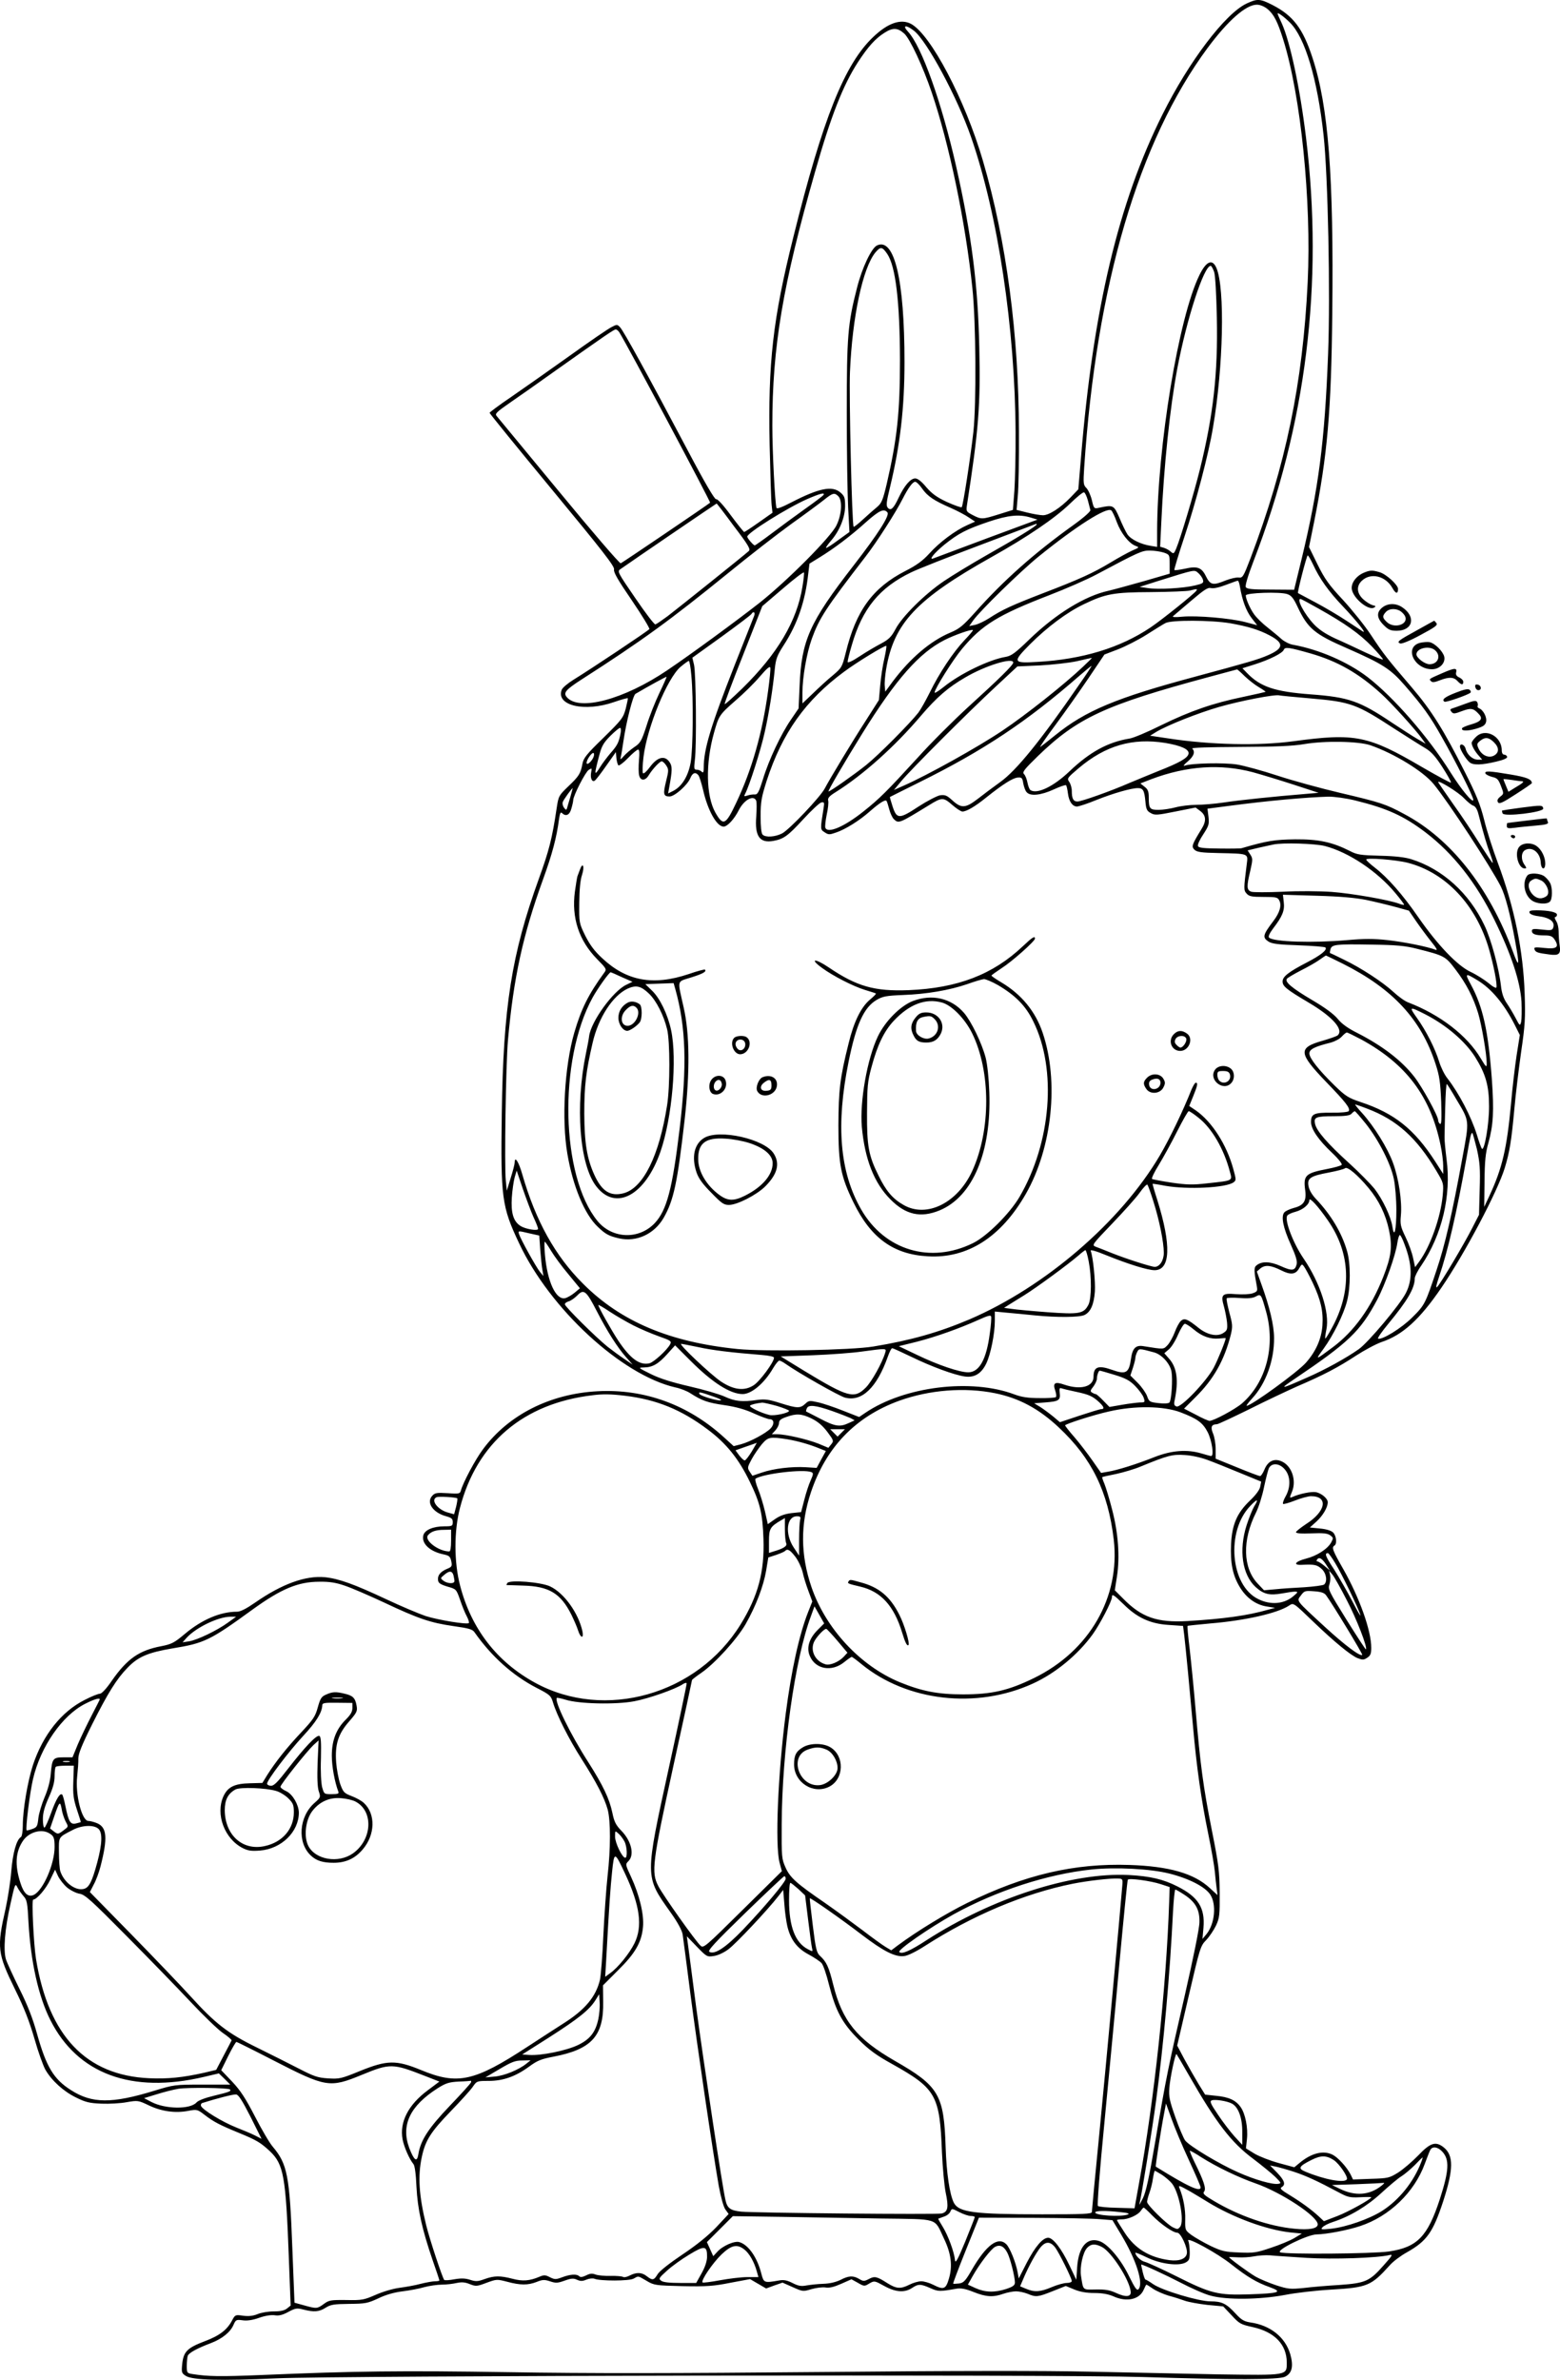 <?xml version="1.0" encoding="UTF-8"?>
<svg xmlns="http://www.w3.org/2000/svg" version="1.0" viewBox="0 0 932.438 1421.687" preserveAspectRatio="xMidYMid meet">
  <g transform="translate(-542.37,1701.806) scale(0.1,-0.1)" fill="#000000" stroke="none">
    <path d="M12875 16997 c-128 -60 -345 -346 -503 -663 -263 -526 -414 -1161 -487 -2049 l-16 -190 -47 -49 c-60 -62 -128 -106 -164 -106 -16 0 -58 7 -94 16 l-64 16 7 82 c5 44 8 218 7 386 -1 582 -75 1139 -215 1617 -107 366 -313 757 -431 819 -60 31 -137 5 -224 -78 -172 -162 -302 -487 -478 -1195 -123 -492 -152 -751 -142 -1243 4 -173 9 -335 12 -360 l5 -45 -81 -57 c-45 -32 -85 -58 -88 -58 -4 1 -40 46 -81 101 -44 60 -79 98 -87 95 -8 -3 -66 95 -170 292 -236 446 -384 715 -404 735 -17 18 -19 18 -51 1 -19 -9 -133 -87 -254 -174 -121 -86 -277 -196 -347 -244 -71 -48 -128 -91 -128 -94 0 -4 169 -212 375 -461 300 -363 374 -457 369 -475 -4 -16 23 -63 106 -184 61 -90 108 -167 105 -172 -6 -10 -347 -237 -454 -303 -34 -21 -66 -48 -70 -60 -35 -94 137 -134 313 -73 43 15 80 25 82 23 2 -1 -4 -29 -12 -62 -15 -55 -23 -66 -134 -175 -101 -98 -119 -121 -125 -155 -11 -59 -21 -74 -85 -135 -56 -54 -58 -57 -69 -130 -27 -181 -45 -252 -107 -423 -163 -451 -212 -764 -221 -1402 -7 -504 0 -555 103 -773 184 -393 613 -788 934 -862 30 -6 71 -22 90 -35 71 -45 102 -56 203 -71 70 -10 126 -26 178 -50 42 -19 84 -34 93 -34 27 0 30 -29 6 -55 -28 -29 -122 -80 -178 -95 l-43 -11 -56 51 c-214 196 -477 292 -757 277 -285 -15 -533 -141 -685 -346 -46 -61 -121 -202 -133 -249 -5 -17 -12 -19 -79 -14 -65 4 -76 2 -92 -16 -37 -40 5 -101 84 -122 32 -9 39 -15 39 -35 0 -23 -4 -25 -50 -25 -68 0 -118 -22 -126 -54 -12 -49 39 -97 123 -114 32 -7 38 -13 44 -40 6 -30 4 -34 -25 -46 -40 -17 -58 -39 -54 -68 2 -17 14 -25 56 -38 53 -15 53 -15 76 -80 12 -36 30 -80 40 -98 10 -19 15 -36 12 -40 -11 -10 -182 18 -258 42 -41 14 -148 59 -237 101 -192 90 -281 122 -365 131 -116 11 -257 -40 -418 -152 -52 -36 -87 -54 -107 -54 -100 0 -211 -47 -314 -134 -62 -52 -78 -60 -139 -72 -132 -25 -203 -74 -295 -205 -33 -49 -62 -79 -72 -79 -10 0 -51 -16 -91 -37 -138 -69 -249 -208 -309 -388 -32 -98 -61 -268 -61 -363 0 -34 -5 -64 -11 -68 -27 -16 -49 -96 -58 -206 -5 -62 -21 -163 -34 -223 -53 -232 -49 -266 57 -482 54 -109 86 -192 116 -295 22 -78 52 -161 65 -184 38 -66 109 -130 183 -166 56 -28 80 -34 152 -37 47 -2 115 2 152 9 65 11 68 11 131 -19 75 -36 158 -48 236 -33 52 10 55 9 99 -25 54 -41 88 -59 205 -107 107 -44 129 -58 185 -110 81 -78 94 -148 112 -631 l11 -290 -21 -17 c-16 -13 -40 -18 -80 -18 -32 0 -75 -7 -96 -16 -27 -11 -53 -14 -86 -10 -47 7 -49 6 -66 -26 -30 -58 -76 -93 -164 -126 -105 -40 -127 -62 -135 -135 -5 -51 -4 -56 21 -72 39 -26 211 -30 541 -15 376 17 4676 24 5180 8 538 -17 813 -17 850 2 42 21 51 63 31 134 -30 102 -119 173 -238 190 -38 6 -54 15 -89 53 -55 60 -82 73 -150 73 -71 0 -288 65 -343 103 -21 15 -42 27 -45 27 -4 0 -11 20 -17 45 -6 25 -10 45 -9 45 12 0 146 -62 235 -108 63 -33 144 -69 180 -78 96 -26 291 -24 442 4 65 13 189 27 275 32 221 13 242 22 354 146 20 23 66 57 102 77 119 67 156 119 217 305 62 191 63 274 3 322 -48 38 -80 28 -153 -49 -36 -37 -90 -83 -120 -102 -52 -32 -60 -34 -162 -37 l-107 -4 -15 31 c-23 44 -74 100 -107 117 -56 28 -128 10 -201 -52 l-28 -23 -92 25 c-51 14 -116 39 -145 56 l-52 32 6 56 c7 68 -10 152 -38 191 -29 41 -71 60 -147 67 l-65 7 -39 63 c-21 35 -59 101 -84 147 l-44 83 69 297 c67 288 70 298 104 333 20 21 46 60 59 87 21 45 23 64 22 195 -1 130 -6 169 -47 375 -52 263 -68 384 -97 720 -11 132 -28 298 -36 368 -9 71 -14 130 -12 132 2 2 64 8 138 15 206 17 400 61 468 106 28 18 23 22 152 -102 117 -112 216 -194 257 -211 31 -12 38 -12 59 2 19 12 24 24 24 59 0 103 -70 299 -167 470 -64 112 -71 130 -53 141 17 10 11 61 -9 79 -12 11 -43 20 -79 23 l-59 6 40 36 c38 35 67 84 67 115 0 22 -37 53 -70 60 -26 5 -98 -9 -142 -29 -17 -7 -17 -5 -2 31 29 69 -2 158 -64 183 -43 18 -80 0 -100 -49 -9 -22 -21 -40 -27 -40 -5 0 -67 23 -137 52 l-128 52 0 57 c0 31 -7 74 -16 94 -16 39 -9 54 24 55 7 0 92 40 190 88 97 49 227 110 287 137 161 69 248 115 353 184 51 33 120 70 154 82 126 42 228 135 357 324 141 206 336 575 379 716 29 95 40 163 57 349 8 91 27 246 41 345 23 156 26 202 21 345 -8 257 -62 521 -161 785 -29 77 -66 192 -81 255 -23 91 -47 151 -115 285 -126 251 -200 369 -319 508 -145 169 -167 197 -243 312 -36 55 -112 149 -167 209 -85 91 -109 125 -152 212 l-51 104 31 153 c79 397 102 657 108 1247 9 815 -23 1233 -118 1522 -57 175 -115 252 -239 316 -75 38 -90 39 -155 9z m125 -33 c38 -32 60 -75 93 -180 106 -336 170 -968 147 -1450 -29 -605 -131 -1096 -343 -1654 -41 -107 -46 -115 -69 -112 -14 2 -48 -6 -77 -17 -78 -32 -93 -28 -119 24 -26 54 -52 63 -129 45 -30 -6 -57 -10 -60 -7 -2 3 25 93 61 201 67 201 144 492 170 651 62 362 72 830 21 951 -24 58 -61 43 -102 -41 -124 -251 -252 -1025 -253 -1532 l0 -92 -37 6 c-59 9 -119 38 -140 68 -10 15 -32 60 -48 99 -34 77 -36 79 -121 61 -31 -7 -32 -6 -44 45 -7 29 -22 62 -33 73 -18 18 -19 28 -13 121 73 1094 326 1951 738 2508 122 164 229 258 294 258 20 0 44 -10 64 -26z m134 -81 c90 -89 164 -336 201 -673 26 -235 41 -950 27 -1305 -20 -525 -57 -806 -158 -1225 l-45 -185 -140 1 c-112 0 -143 3 -149 15 -5 8 13 68 46 154 315 816 420 1659 314 2531 -36 297 -95 572 -145 683 -14 29 -25 55 -25 58 0 9 38 -18 74 -54z m-2248 -48 c77 -59 260 -399 342 -636 161 -463 263 -1145 266 -1764 1 -126 -3 -282 -7 -347 l-9 -116 -83 -26 c-100 -31 -105 -32 -157 -5 -38 20 -40 22 -35 57 70 452 82 599 74 945 -8 376 -45 667 -138 1080 -87 384 -206 718 -288 806 -36 39 -13 43 35 6z m-57 -18 c34 -31 112 -198 164 -352 104 -306 202 -774 243 -1170 21 -199 24 -686 6 -855 -18 -160 -62 -444 -70 -452 -4 -3 -43 11 -88 31 -62 29 -90 50 -124 89 -28 34 -51 52 -66 52 -28 0 -64 -42 -98 -113 -31 -67 -48 -83 -66 -62 -11 13 -8 35 14 125 60 250 86 470 86 745 0 491 -60 745 -164 697 -33 -15 -90 -134 -120 -254 -55 -213 -61 -289 -61 -743 0 -231 4 -486 8 -567 l8 -148 -68 -49 c-37 -28 -69 -48 -72 -46 -2 2 11 21 29 42 51 58 84 138 85 206 0 52 -3 61 -28 83 -49 42 -128 26 -293 -59 -54 -28 -87 -41 -89 -33 -9 25 -25 340 -25 491 0 471 62 840 255 1515 95 334 167 518 257 657 60 92 104 141 158 175 50 32 79 31 119 -5z m-102 -1316 c50 -74 75 -285 76 -631 0 -317 -17 -474 -79 -742 -23 -97 -31 -116 -57 -138 -17 -14 -55 -47 -84 -74 -29 -27 -55 -47 -57 -45 -10 10 -28 778 -22 924 14 331 77 625 153 716 30 35 40 34 70 -10z m1954 -108 c7 -23 13 -134 16 -273 7 -331 -21 -581 -101 -905 -35 -141 -115 -410 -142 -474 -13 -31 -16 -33 -32 -19 -9 9 -28 19 -40 23 l-24 7 7 146 c15 335 52 688 96 921 57 299 159 611 199 611 5 0 14 -17 21 -37z m-3555 -361 c47 -75 547 -1013 542 -1017 -10 -10 -524 -358 -534 -362 -7 -2 -173 191 -369 429 -197 238 -364 440 -372 450 -13 14 -4 23 84 84 54 37 168 117 253 178 312 221 363 256 374 256 6 0 16 -8 22 -18z m1809 -932 c32 -46 70 -72 171 -116 39 -17 88 -43 108 -57 l38 -25 -47 -21 c-70 -31 -166 -102 -226 -169 -40 -44 -77 -71 -144 -105 -195 -100 -295 -237 -356 -488 -22 -87 -24 -90 -78 -136 -31 -25 -84 -74 -118 -107 l-63 -60 0 64 c0 92 25 235 56 322 45 124 83 182 319 488 68 87 185 270 225 350 32 63 59 100 74 100 7 0 26 -18 41 -40z m991 -71 c6 -24 13 -50 15 -58 2 -8 -38 -44 -102 -90 -232 -166 -416 -329 -587 -521 -72 -80 -93 -98 -148 -121 -119 -50 -239 -152 -345 -293 l-44 -60 -3 34 c-2 18 2 63 8 99 46 276 181 419 628 670 220 123 382 234 471 320 41 40 78 70 84 68 6 -2 16 -23 23 -48z m-1580 32 c-4 -5 -52 -42 -109 -82 -56 -40 -146 -106 -199 -146 -53 -40 -100 -73 -103 -73 -8 0 -44 42 -45 52 -1 22 241 173 357 224 78 34 109 42 99 25z m88 -7 c26 -25 21 -111 -11 -175 -34 -70 -292 -329 -458 -461 -139 -109 -412 -309 -553 -404 -259 -175 -529 -247 -601 -160 -21 25 -7 43 86 103 368 236 532 356 876 635 126 103 296 235 379 295 83 59 172 125 197 145 52 42 63 44 85 22z m-623 -180 c87 -114 100 -137 88 -148 -21 -20 -416 -336 -485 -389 -34 -25 -66 -47 -73 -49 -6 -2 -60 69 -120 157 -105 153 -109 160 -89 173 75 53 573 392 575 392 2 0 49 -61 104 -136z m2288 25 c25 -66 71 -125 110 -141 26 -10 26 -10 -18 -29 -24 -11 -81 -42 -127 -70 -108 -65 -190 -102 -404 -184 -189 -73 -246 -99 -324 -150 -28 -18 -66 -36 -85 -40 l-34 -7 23 33 c42 59 283 294 390 381 226 183 409 299 436 277 6 -5 21 -36 33 -70z m-1371 58 c15 -17 -54 -126 -203 -318 -263 -339 -311 -447 -322 -719 l-6 -134 -45 -66 c-59 -85 -133 -241 -168 -357 -24 -77 -32 -92 -49 -91 -11 1 -31 -2 -43 -6 -21 -7 -23 -6 -14 11 24 45 93 260 116 365 26 115 49 259 61 382 6 58 14 79 52 138 84 129 130 265 148 431 l7 58 60 37 c88 54 185 127 277 210 80 71 108 84 129 59z m857 -31 l40 -12 -305 -113 c-168 -63 -311 -116 -318 -119 -29 -11 4 31 66 82 85 68 131 92 267 138 117 39 182 45 250 24z m35 -41 c0 -9 -128 -87 -300 -184 -91 -52 -205 -121 -255 -155 -114 -77 -251 -213 -289 -287 -25 -46 -39 -60 -85 -85 -31 -16 -89 -50 -128 -76 -45 -30 -73 -42 -73 -34 0 8 11 53 25 100 63 219 166 344 355 435 41 20 226 93 410 162 184 70 336 127 338 128 1 1 2 -1 2 -4z m760 -168 c34 -12 35 -13 35 -69 l0 -57 -155 -45 c-85 -24 -180 -50 -210 -57 -140 -30 -316 -138 -474 -291 -84 -81 -107 -98 -141 -104 -98 -16 -274 -101 -371 -180 -30 -24 -54 -39 -54 -33 0 21 109 195 164 261 119 143 215 202 520 320 99 38 227 94 285 125 252 134 271 143 319 142 26 0 63 -6 82 -12z m891 -69 c40 -87 93 -162 181 -254 84 -89 144 -165 117 -148 -8 5 -52 34 -99 65 -47 31 -130 80 -185 109 -55 29 -101 54 -103 55 -5 4 52 225 58 225 4 0 17 -23 31 -52z m-3051 -135 c-33 -205 -149 -401 -359 -607 -56 -54 -103 -97 -106 -94 -2 2 47 135 111 295 l114 290 123 105 c67 58 124 101 126 96 2 -6 -2 -44 -9 -85z m2368 80 c11 -10 23 -27 26 -39 5 -18 0 -22 -46 -33 -69 -17 -223 -26 -284 -16 l-49 7 110 35 c231 72 216 69 243 46z m247 -80 c14 -82 37 -144 69 -186 l34 -44 -72 19 c-89 23 -289 40 -376 32 -41 -4 -61 -3 -55 3 6 5 54 46 107 91 79 67 101 82 120 77 15 -4 50 4 89 19 35 13 67 25 71 25 4 1 10 -16 13 -36z m-260 -23 c-10 -17 -207 -175 -274 -220 -181 -122 -408 -191 -677 -206 -147 -9 -150 -2 -44 105 104 104 222 192 323 240 129 62 177 71 403 72 110 1 213 5 229 9 43 11 47 11 40 0z m543 -21 c24 -8 37 -24 61 -75 61 -130 101 -164 297 -249 212 -93 259 -123 344 -221 108 -124 152 -185 221 -308 85 -149 189 -357 189 -376 -1 -24 -70 59 -135 162 -134 214 -343 453 -498 572 -118 90 -289 164 -443 192 -22 3 -52 19 -69 33 -16 15 -54 46 -84 70 -30 23 -66 58 -81 79 -24 33 -50 92 -50 113 0 16 206 23 248 8z m186 -86 c159 -89 246 -151 319 -226 37 -39 67 -74 67 -78 0 -4 -46 14 -102 40 -57 27 -140 66 -186 86 -57 27 -96 53 -126 85 -56 60 -104 150 -79 150 4 0 52 -26 107 -57z m-3373 -45 c-5 -13 -57 -144 -116 -293 -143 -364 -185 -502 -185 -613 0 -28 -3 -33 -12 -24 -7 7 -20 12 -30 12 -16 0 -17 6 -11 58 11 82 7 519 -5 569 l-10 42 174 125 c95 69 176 130 179 136 12 20 25 10 16 -12z m2845 -43 c107 -19 173 -39 237 -73 87 -46 84 -77 -10 -118 -57 -25 -115 -42 -438 -129 -470 -126 -652 -202 -834 -349 -42 -34 -83 -66 -89 -70 -7 -4 33 55 90 131 57 77 146 203 198 280 l95 141 81 31 c44 17 121 56 170 87 49 31 100 63 114 70 35 19 272 18 386 -1z m-1589 -103 c-66 -70 -150 -196 -206 -311 -23 -46 -53 -100 -68 -120 -50 -64 -236 -252 -312 -313 -71 -57 -215 -158 -225 -158 -7 0 95 174 201 345 203 327 341 483 493 560 57 29 162 66 169 59 2 -2 -21 -30 -52 -62z m-477 -106 c-10 -41 -21 -114 -25 -162 l-8 -88 -77 -121 c-83 -128 -217 -351 -246 -406 -25 -50 -213 -248 -256 -270 -42 -21 -98 -25 -116 -7 -8 8 -12 47 -12 110 0 86 5 113 36 211 93 286 232 482 464 653 74 55 236 154 251 154 3 0 -2 -33 -11 -74z m2549 28 c159 -46 285 -117 420 -240 58 -52 206 -215 243 -267 l23 -32 -50 29 c-28 16 -95 60 -150 96 -195 131 -259 153 -487 170 -215 16 -301 45 -381 128 l-27 28 73 23 c91 29 166 67 174 87 7 19 32 15 162 -22z m-1361 -78 c-113 -107 -340 -287 -483 -383 -146 -98 -446 -265 -589 -328 l-59 -26 44 53 c58 70 400 412 564 564 l130 121 135 6 c74 4 173 15 220 25 47 11 87 20 90 20 3 1 -21 -23 -52 -52z m-2342 -53 c13 -139 10 -439 -4 -520 -15 -82 -52 -142 -103 -169 l-32 -16 7 38 c18 99 19 124 2 149 -28 42 -72 32 -116 -27 -19 -26 -38 -44 -43 -39 -4 4 -3 48 3 97 22 179 142 470 221 538 24 20 46 36 50 36 4 0 11 -39 15 -87z m1924 77 c0 -15 -86 -99 -272 -268 -86 -79 -221 -213 -299 -300 -185 -202 -228 -245 -325 -322 -114 -91 -213 -133 -227 -97 -3 8 1 43 8 78 8 35 12 73 9 84 -4 15 6 27 43 50 165 103 355 273 512 458 94 110 162 169 264 228 120 71 287 122 287 89z m-1465 -167 c-34 -253 -98 -476 -191 -671 -63 -134 -78 -140 -125 -57 -55 99 -59 292 -8 474 29 104 32 109 129 194 47 40 113 105 145 143 44 51 61 65 63 53 2 -10 -4 -71 -13 -136z m1859 35 c-227 -330 -375 -513 -472 -582 -42 -30 -103 -76 -135 -101 -72 -55 -97 -57 -150 -9 -34 31 -44 35 -75 31 -19 -4 -77 -34 -128 -67 -115 -76 -130 -76 -155 0 -10 30 -17 56 -16 57 1 1 80 40 176 88 384 190 644 363 960 639 36 31 66 56 69 56 2 0 -31 -51 -74 -112z m989 51 c23 -22 61 -52 85 -66 24 -14 42 -27 40 -28 -2 -1 -61 -15 -133 -30 -180 -37 -316 -84 -490 -169 -82 -41 -168 -77 -190 -80 -129 -21 -237 -80 -358 -195 -95 -91 -194 -139 -234 -113 -6 4 -14 24 -18 45 -4 21 -13 44 -21 51 -11 12 3 29 84 108 236 228 401 305 1022 472 91 24 166 45 168 45 1 1 22 -17 45 -40z m-3498 -101 c-25 -52 -60 -140 -77 -196 -30 -92 -37 -103 -73 -127 -22 -15 -50 -39 -63 -54 -19 -22 -22 -23 -18 -6 3 11 10 54 16 95 17 117 57 274 72 283 78 46 184 104 186 102 1 -1 -18 -45 -43 -97z m3890 -32 c244 -21 276 -33 506 -183 75 -48 157 -100 183 -115 35 -21 60 -49 102 -114 30 -47 53 -88 50 -91 -2 -3 -80 39 -173 93 -321 188 -399 204 -768 154 -208 -28 -496 -22 -749 17 l-108 16 37 23 c69 41 251 113 376 149 129 37 333 76 359 69 8 -2 92 -10 185 -18z m-4122 -208 c-10 -54 -19 -73 -61 -120 -21 -25 -49 -62 -61 -82 -37 -59 -37 -49 -3 79 13 48 26 69 65 108 26 26 52 47 57 47 5 0 7 -15 3 -32z m3255 -58 c95 -16 144 -38 140 -64 -4 -26 -53 -54 -183 -105 -55 -22 -131 -54 -170 -70 -112 -49 -287 -111 -311 -111 -25 0 -34 17 -34 64 0 17 -7 41 -15 53 -15 21 -12 24 56 82 161 136 322 182 517 151z m1227 -14 c144 -50 316 -156 378 -232 93 -114 341 -494 401 -611 27 -54 57 -167 86 -327 28 -152 24 -166 -14 -61 -143 384 -370 672 -649 820 -111 60 -139 69 -381 126 -115 27 -284 73 -375 103 -91 30 -201 60 -244 67 -77 12 -271 8 -312 -7 -12 -4 -4 7 18 25 37 32 46 58 27 77 -6 6 99 9 283 10 215 1 317 5 387 17 124 21 325 17 395 -7z m-4372 -90 c-3 -35 -3 -76 1 -90 8 -34 37 -34 58 2 22 36 65 82 77 82 6 0 18 -11 27 -25 15 -23 15 -30 -1 -94 -19 -77 -16 -91 21 -91 30 0 107 68 124 110 13 32 31 38 48 17 6 -7 18 -46 28 -87 28 -124 82 -220 123 -220 22 0 63 44 90 97 32 64 90 95 105 57 3 -9 3 -51 0 -93 -10 -119 21 -162 104 -146 60 11 86 30 177 129 48 52 96 97 107 100 19 4 20 1 14 -37 -20 -124 -20 -124 7 -141 22 -15 29 -15 66 -2 58 19 143 73 204 127 58 51 93 73 100 62 3 -5 10 -27 16 -50 6 -23 18 -49 27 -58 29 -28 31 -27 209 82 79 49 87 49 140 3 25 -22 53 -40 61 -40 25 0 76 30 144 85 99 79 158 116 187 118 24 2 28 -2 33 -35 4 -20 12 -44 20 -52 21 -26 86 -19 162 16 37 17 71 29 74 25 3 -3 8 -25 11 -49 6 -48 27 -78 54 -78 10 0 63 17 116 39 103 41 209 71 248 71 31 0 39 -14 45 -80 4 -46 9 -57 32 -69 24 -14 38 -13 147 9 l121 24 27 -20 c36 -27 39 -60 8 -109 -57 -93 -61 -104 -42 -123 15 -14 40 -18 145 -20 181 -4 176 -2 168 -65 -19 -151 -19 -157 -1 -177 15 -17 31 -20 101 -20 74 0 85 -2 94 -21 16 -29 3 -73 -35 -123 -63 -83 -67 -98 -29 -123 21 -13 58 -18 179 -22 84 -3 157 -9 161 -13 13 -14 -27 -46 -110 -89 -110 -57 -146 -85 -146 -114 0 -29 22 -47 157 -127 145 -86 211 -163 171 -196 -7 -5 -47 -19 -88 -31 -149 -42 -146 -73 20 -246 120 -124 146 -158 135 -175 -3 -5 -49 -10 -101 -9 -107 1 -124 -7 -124 -56 0 -42 44 -107 126 -184 40 -38 62 -67 57 -72 -5 -5 -43 -16 -85 -24 -131 -25 -145 -38 -133 -126 9 -65 -8 -92 -68 -107 -24 -7 -50 -18 -57 -27 -20 -24 -7 -91 39 -192 30 -67 40 -99 35 -118 -10 -39 -28 -41 -96 -10 -63 28 -113 30 -145 3 -15 -12 -14 -34 3 -124 5 -28 3 -32 -25 -42 -18 -6 -60 -8 -101 -5 -83 7 -91 -3 -70 -76 7 -25 15 -67 18 -93 3 -41 1 -48 -22 -63 -36 -24 -96 -12 -149 31 -66 53 -84 60 -105 41 -10 -9 -26 -39 -36 -66 -10 -27 -29 -62 -42 -77 -27 -28 -19 -28 -145 -8 -46 8 -66 -11 -75 -74 -12 -87 -30 -97 -114 -67 -82 29 -110 18 -110 -41 0 -60 -76 -81 -174 -48 -57 20 -71 11 -55 -35 6 -17 8 -35 4 -39 -4 -4 -48 -7 -98 -6 -69 0 -107 6 -150 22 -258 97 -658 48 -891 -110 l-37 -25 -97 38 c-53 21 -121 44 -150 50 -49 11 -54 11 -75 -9 -30 -28 -48 -28 -149 4 -69 22 -92 25 -138 19 -90 -13 -132 -9 -195 20 -33 15 -127 42 -210 61 -104 24 -175 46 -230 73 -78 39 -79 39 -42 40 52 1 86 21 140 81 l46 51 93 -93 c130 -130 237 -198 311 -198 53 0 130 65 182 155 15 25 31 45 37 45 5 0 23 -9 38 -20 75 -53 318 -191 354 -201 101 -27 191 59 257 246 10 28 21 50 26 49 4 0 55 -23 113 -51 121 -59 257 -109 321 -118 57 -8 99 17 128 78 26 54 51 178 51 254 l0 56 73 -7 c39 -3 115 -11 167 -16 131 -13 264 -12 295 2 37 17 57 62 63 140 4 59 -11 208 -25 244 -3 8 31 -1 94 -27 131 -53 247 -89 288 -89 95 0 101 148 16 420 -17 52 -29 95 -28 96 1 1 36 -4 77 -12 132 -23 362 -12 407 21 16 12 16 16 -2 81 -39 143 -127 281 -223 348 l-40 27 24 59 c26 64 29 80 15 80 -5 0 -16 -19 -26 -42 -49 -124 -129 -291 -189 -393 -234 -397 -686 -785 -1138 -979 -184 -78 -350 -125 -574 -162 -133 -22 -648 -31 -811 -15 -407 41 -698 164 -924 390 -167 166 -283 375 -363 652 -22 78 -46 114 -46 72 0 -10 -11 -52 -24 -93 l-23 -75 -6 60 c-9 85 0 696 13 840 33 370 89 627 209 958 56 154 82 253 96 361 5 36 10 45 18 37 23 -23 46 -12 56 27 6 20 11 43 11 50 0 26 73 169 93 181 19 12 19 11 14 -16 -6 -32 5 -59 21 -49 6 3 37 43 69 89 l58 82 3 -35 c2 -19 7 -39 12 -44 4 -4 30 15 57 43 27 28 54 51 61 51 8 0 9 -19 5 -64z m-270 25 c-7 -27 -43 -60 -43 -40 0 18 28 59 40 59 4 0 6 -9 3 -19z m3939 -96 c51 -14 160 -47 243 -74 l150 -49 -80 -7 c-184 -15 -396 -37 -487 -51 -54 -8 -128 -14 -165 -14 -38 0 -93 -7 -123 -15 -30 -8 -76 -15 -101 -15 -53 0 -59 7 -59 75 0 35 -5 48 -25 63 l-25 20 67 26 c211 79 412 92 605 41z m1261 -154 c21 -22 46 -43 57 -46 12 -4 23 -21 30 -48 33 -128 52 -191 70 -238 11 -29 18 -54 16 -56 -2 -2 -35 48 -75 110 -39 63 -111 172 -161 241 -49 70 -90 129 -90 132 0 14 121 -61 153 -95z m-5340 7 c-9 -29 -18 -60 -20 -68 -4 -12 -7 -12 -18 3 -8 11 -11 26 -7 35 5 14 54 82 59 82 0 0 -6 -24 -14 -52z m4692 -22 c191 -47 291 -93 420 -191 165 -126 301 -299 410 -520 102 -207 156 -372 163 -492 2 -51 1 -104 -2 -119 -7 -26 -8 -26 -33 22 -14 27 -38 67 -53 89 -19 28 -30 59 -35 105 -12 104 -59 279 -99 361 -91 192 -251 336 -436 394 -37 12 -99 19 -187 21 -116 3 -138 6 -180 28 -107 54 -188 71 -328 70 -124 -2 -165 -8 -320 -53 -5 -2 -65 -3 -133 -2 -95 1 -124 4 -128 15 -3 8 11 39 32 70 33 51 36 60 31 105 l-6 48 122 16 c240 32 468 52 602 56 34 0 103 -9 160 -23z m-182 -272 c142 -37 313 -151 421 -281 31 -37 54 -68 52 -70 -2 -2 -16 1 -31 7 -59 22 -281 61 -402 70 -74 5 -198 6 -293 1 -91 -4 -175 -4 -187 0 -28 10 -29 30 -6 126 15 66 15 73 0 96 l-16 25 67 16 c37 8 76 17 87 19 54 12 251 6 308 -9z m495 -100 c228 -59 410 -253 486 -517 28 -97 50 -210 44 -228 -2 -6 -23 5 -48 27 -25 20 -72 50 -106 66 -79 37 -197 160 -313 327 -94 136 -184 238 -261 297 -27 21 -50 42 -50 47 0 13 177 -1 248 -19z m-248 -222 c52 -11 131 -30 175 -42 l80 -22 45 -66 c25 -36 65 -90 90 -121 30 -37 38 -52 25 -47 -49 19 -189 47 -288 58 -82 9 -139 9 -240 0 -205 -18 -442 -11 -468 15 -6 6 3 26 24 54 56 73 70 107 64 157 l-5 45 202 -6 c141 -4 229 -12 296 -25z m300 -291 c168 -42 173 -45 233 -124 65 -85 107 -167 136 -262 21 -70 51 -245 51 -299 0 -27 -3 -25 -36 30 -81 136 -243 261 -434 334 -19 7 -58 35 -86 61 -65 60 -195 145 -299 195 -44 22 -81 39 -82 39 -1 1 0 11 3 22 8 29 31 32 249 28 143 -2 198 -7 265 -24z m-440 -90 c299 -150 469 -333 555 -601 23 -70 28 -109 33 -224 3 -102 2 -137 -7 -132 -6 4 -11 14 -11 21 0 27 -96 201 -144 262 -76 97 -190 184 -341 261 -54 27 -92 54 -116 84 -23 28 -76 67 -151 111 -120 71 -165 108 -153 127 3 6 41 28 83 50 42 21 93 50 112 64 19 14 37 25 39 26 1 0 47 -22 101 -49z m805 -99 c84 -51 159 -141 223 -267 l30 -60 -19 -120 c-10 -66 -26 -199 -34 -295 -25 -265 -52 -380 -128 -544 l-32 -68 2 153 c1 121 6 170 23 229 30 109 34 191 21 378 -22 296 -54 436 -126 569 -37 68 -34 70 40 25z m-313 -203 c125 -64 238 -160 298 -254 64 -102 84 -173 84 -295 1 -105 -28 -272 -43 -254 -4 5 -18 43 -30 84 -34 108 -106 246 -175 335 -18 22 -40 67 -50 100 -24 79 -78 185 -133 262 -49 69 -46 70 49 22z m-383 -150 c270 -147 415 -340 475 -631 9 -42 16 -99 16 -125 l0 -48 -48 75 c-125 193 -244 288 -447 355 -71 24 -88 34 -154 98 -97 95 -151 164 -151 192 0 25 32 41 129 65 24 7 53 22 65 36 12 13 25 24 30 24 5 0 43 -19 85 -41z m570 -359 c79 -132 78 -121 36 -347 -61 -335 -104 -522 -155 -673 -67 -201 -70 -208 -146 -283 -63 -63 -178 -134 -203 -126 -6 2 22 42 61 89 114 138 158 212 158 272 0 10 17 45 39 76 124 183 180 418 151 635 -7 56 -13 116 -12 132 0 17 2 96 4 177 2 81 6 144 10 140 4 -4 30 -45 57 -92z m-533 -55 c177 -67 296 -174 414 -373 43 -72 43 -74 37 -145 -12 -131 -74 -305 -140 -395 l-25 -34 -12 55 c-6 30 -26 86 -45 125 -30 62 -33 77 -28 129 8 83 -13 222 -47 314 -32 88 -112 217 -184 297 -26 28 -45 52 -42 52 3 0 36 -11 72 -25z m-1009 -54 c80 -62 153 -188 188 -323 15 -55 21 -52 -135 -69 -88 -10 -122 -9 -213 4 -59 9 -112 19 -117 22 -5 3 13 41 40 84 26 43 76 133 109 199 34 67 65 122 70 122 5 0 31 -17 58 -39z m1002 -38 c76 -97 147 -236 166 -328 8 -38 15 -122 15 -185 0 -123 -13 -174 -24 -98 -9 58 -57 160 -107 225 -23 28 -91 98 -152 153 -129 117 -194 192 -203 234 -9 40 5 46 113 46 68 0 96 4 105 15 7 8 16 14 19 15 4 0 34 -35 68 -77z m662 -148 c18 -82 21 -116 17 -244 l-4 -150 -40 -78 c-47 -93 -189 -332 -210 -353 -10 -10 -6 10 11 60 54 158 105 381 165 715 22 126 26 145 34 145 2 0 14 -43 27 -95z m-648 -233 c62 -74 103 -158 123 -252 21 -99 14 -156 -34 -279 -73 -185 -174 -326 -303 -422 -105 -78 -106 -79 -54 -8 58 80 120 205 140 284 22 83 22 227 0 300 -31 108 -95 215 -185 310 -24 25 -41 54 -45 77 -9 48 11 61 124 82 47 9 89 20 94 25 13 13 76 -40 140 -117z m-4990 -176 c15 -32 27 -63 27 -69 0 -14 -76 -2 -106 18 -42 27 -57 78 -51 170 3 44 11 98 17 120 l12 40 37 -110 c21 -60 49 -136 64 -169z m3705 94 c35 -110 62 -243 62 -306 0 -46 -25 -84 -54 -84 -21 0 -168 47 -256 82 -41 17 -86 34 -99 39 -22 9 -17 15 100 137 68 71 142 153 164 184 22 31 43 53 47 49 3 -3 20 -49 36 -101z m1043 -113 c137 -197 144 -425 22 -645 -19 -35 -36 -62 -38 -60 -2 2 1 26 7 55 20 99 -37 277 -136 422 -63 92 -116 231 -98 257 4 7 26 17 49 23 45 12 83 44 83 70 1 19 54 -39 111 -122z m-4708 -176 c4 -47 9 -102 13 -121 l6 -35 -21 25 c-24 30 -116 196 -125 226 -6 20 -5 20 58 5 l63 -14 6 -86z m5166 33 c46 -120 48 -212 8 -290 -35 -70 -227 -298 -282 -336 -75 -53 -204 -124 -308 -169 -160 -71 -171 -73 -79 -11 327 220 397 287 497 475 48 90 111 268 121 341 4 25 10 46 15 46 4 0 17 -25 28 -56z m-5101 -39 c18 -30 64 -93 103 -139 l69 -84 -31 -26 c-17 -14 -42 -29 -57 -33 -55 -13 -107 98 -121 259 -4 43 -4 78 -1 78 3 0 20 -25 38 -55z m3213 -62 c18 -92 17 -220 -1 -258 -28 -55 -53 -60 -245 -46 -93 7 -190 16 -215 20 l-45 6 25 16 c14 9 57 35 95 59 73 45 265 186 325 238 19 17 38 31 41 32 4 0 13 -30 20 -67z m1339 -128 c48 -102 64 -170 58 -256 -6 -80 -39 -154 -98 -221 -49 -56 -327 -258 -355 -258 -4 0 11 20 33 44 82 88 132 227 131 361 0 75 -27 187 -75 319 l-28 78 23 20 c28 21 61 18 123 -13 55 -28 86 -25 106 11 16 28 18 29 30 12 7 -9 31 -53 52 -97z m-4279 -170 c62 -120 124 -218 176 -276 l38 -43 -50 34 c-27 18 -72 51 -100 73 -72 58 -255 240 -255 253 0 7 10 14 23 18 12 3 35 19 51 35 39 41 54 29 117 -94z m4000 -1 c58 -206 1 -424 -144 -550 -41 -35 -169 -104 -194 -104 -6 0 -44 16 -82 37 l-70 36 67 67 c110 108 174 222 213 377 11 47 10 60 -9 129 -11 43 -19 81 -16 86 3 4 37 5 77 2 51 -4 79 -1 97 9 31 17 32 14 61 -89z m-3781 -84 c41 -21 110 -50 152 -65 71 -25 77 -29 67 -48 -19 -35 -97 -106 -123 -113 -58 -14 -115 27 -188 137 -39 59 -118 199 -118 211 0 3 30 -14 67 -39 38 -25 102 -62 143 -83z m2130 -47 c-20 -156 -63 -233 -129 -233 -52 0 -182 44 -306 104 l-109 52 109 27 c116 30 253 79 369 131 55 25 72 29 74 19 2 -8 -1 -53 -8 -100z m1219 23 c50 -42 99 -59 152 -54 21 2 39 3 39 2 0 -14 -47 -130 -72 -177 -44 -82 -196 -241 -222 -231 -14 5 -17 13 -11 38 24 116 14 195 -34 248 l-28 32 27 23 c15 12 40 52 55 88 16 36 34 65 41 65 6 0 31 -15 53 -34z m-2964 -105 c85 -19 201 -33 378 -47 49 -4 77 -10 77 -17 0 -26 -84 -140 -121 -164 -55 -36 -119 -29 -196 22 -61 41 -255 224 -238 225 6 0 51 -9 100 -19z m1120 -33 c-18 -61 -81 -174 -116 -209 -69 -69 -105 -60 -367 99 l-142 87 192 7 c106 4 238 14 293 22 149 20 148 20 140 -6z m1607 1 c45 -12 95 -66 104 -115 8 -46 0 -172 -13 -185 -5 -5 -33 -7 -65 -3 -52 6 -56 8 -68 42 -7 19 -32 55 -56 79 l-44 44 15 45 c8 25 15 52 15 60 0 8 5 24 11 36 11 21 12 21 101 -3z m-237 -134 c66 -20 92 -34 123 -66 22 -22 45 -53 51 -69 10 -29 9 -30 -22 -30 -18 -1 -66 -7 -107 -14 l-75 -13 -37 38 c-21 22 -41 39 -45 39 -5 0 -14 4 -22 9 -12 7 -10 14 8 36 11 15 21 36 21 46 0 20 10 49 17 49 3 0 43 -11 88 -25z m-231 -101 c79 -17 100 -26 139 -62 30 -28 34 -42 13 -42 -8 0 -66 -18 -130 -39 l-117 -39 -39 33 c-22 18 -57 44 -77 57 l-38 23 65 5 c82 6 93 13 88 56 -3 28 -1 33 11 28 9 -3 47 -12 85 -20z m-482 -9 c142 -29 261 -92 380 -204 198 -185 295 -384 329 -672 39 -342 -145 -663 -476 -825 -153 -75 -253 -98 -425 -98 -151 0 -247 19 -379 73 -236 98 -442 320 -527 568 -66 194 -67 376 -3 567 90 268 266 451 527 546 180 65 391 82 574 45z m-1692 -17 c36 -12 59 -23 53 -25 -17 -6 -120 25 -128 37 -9 15 4 13 75 -12z m-520 2 c189 -23 336 -83 493 -201 112 -83 187 -177 253 -314 61 -125 76 -189 81 -340 7 -196 -32 -341 -136 -510 -259 -421 -813 -578 -1230 -349 -228 125 -380 322 -447 579 -37 141 -37 327 -1 465 101 388 379 624 792 673 61 8 113 7 195 -3z m908 -61 c39 -12 72 -25 72 -29 0 -13 -89 -32 -117 -25 -51 12 -124 48 -116 56 7 7 38 14 73 18 8 0 48 -9 88 -20z m329 -30 c48 -17 99 -37 112 -43 l23 -13 -35 -16 c-53 -25 -82 -21 -171 26 -44 23 -82 42 -84 43 -1 1 0 9 4 18 9 24 51 20 151 -15z m2083 -8 c102 -39 133 -62 163 -120 25 -51 38 -141 20 -141 -5 0 -30 7 -57 15 -87 26 -178 19 -281 -21 -105 -42 -223 -79 -280 -88 l-40 -7 -51 73 c-28 40 -76 103 -107 139 -32 36 -57 69 -57 72 0 8 171 63 262 83 155 36 327 33 428 -5z m-2205 -37 c38 -19 66 -43 94 -80 38 -51 39 -54 23 -74 l-17 -21 -60 25 c-66 26 -195 56 -246 56 l-32 0 21 23 c12 13 22 33 22 44 0 16 11 25 43 36 61 22 92 20 152 -9z m177 -86 l-22 -22 -22 22 -22 22 44 0 44 0 -22 -22z m-322 -38 c64 -11 135 -31 197 -57 l33 -13 -28 -51 -27 -50 -65 4 c-84 5 -193 -8 -263 -32 l-56 -19 -16 24 c-15 23 -14 27 11 74 15 28 43 68 61 90 38 44 48 46 153 30z m-213 -73 c-18 -29 -36 -53 -42 -53 -5 -1 -20 13 -33 30 l-22 30 62 22 c35 12 64 22 65 23 1 1 -13 -23 -30 -52z m2723 -50 c36 -13 123 -48 193 -77 l129 -53 -6 -31 c-4 -19 -27 -50 -62 -83 -76 -73 -106 -141 -112 -259 -5 -112 9 -185 51 -255 39 -66 97 -108 163 -118 l49 -8 -45 -12 c-119 -34 -261 -54 -480 -67 -181 -10 -273 22 -384 135 l-49 49 13 83 c18 116 8 258 -29 399 -16 63 -37 132 -46 154 -9 21 -15 39 -13 40 2 2 40 10 84 19 45 10 110 29 145 44 163 67 191 74 264 69 40 -2 98 -15 135 -29z m464 -58 c34 -40 35 -105 4 -160 -12 -21 -19 -42 -15 -45 3 -3 35 6 71 20 35 14 79 26 96 26 105 0 89 -91 -29 -166 -33 -22 -61 -44 -61 -49 0 -7 32 -10 93 -7 71 3 96 0 112 -12 19 -14 19 -17 5 -43 -22 -39 -86 -80 -150 -96 -66 -17 -81 -40 -24 -37 74 4 91 0 118 -25 28 -26 35 -75 14 -93 -7 -5 -60 -12 -118 -16 -58 -3 -136 -8 -173 -12 l-68 -6 -37 39 c-90 94 -94 260 -11 425 16 32 38 101 48 152 11 52 24 103 30 115 18 32 64 28 95 -10z m-2831 -15 c13 -5 13 -12 -4 -50 -11 -24 -28 -76 -38 -116 l-19 -73 -57 -6 c-40 -5 -69 -15 -99 -36 l-43 -30 -17 76 c-10 42 -28 102 -41 133 -13 32 -20 60 -15 63 49 30 285 58 333 39z m-2116 -157 c2 -3 -1 -25 -7 -50 l-12 -45 -36 10 c-63 17 -106 75 -69 92 13 6 116 0 124 -7z m4763 -48 c-11 -19 -31 -69 -45 -112 -48 -150 -26 -297 54 -370 48 -43 83 -51 157 -38 32 6 67 11 78 11 19 -1 19 -3 -7 -25 -56 -50 -139 -57 -214 -19 -166 82 -192 405 -46 556 43 45 52 43 23 -3z m-2714 -81 c-3 -13 -6 -66 -6 -118 l0 -95 -33 50 c-53 81 -42 185 20 185 21 0 24 -4 19 -22z m-91 -55 c0 -38 4 -75 8 -84 8 -16 -16 -32 -75 -49 l-28 -9 0 71 c0 74 7 86 74 125 12 7 21 12 21 13 0 0 0 -30 0 -67z m-1995 -68 c0 -42 -4 -65 -11 -65 -64 0 -152 67 -127 97 18 22 47 32 96 32 l42 1 0 -65z m2057 -96 c17 -22 37 -64 44 -92 6 -29 22 -80 35 -114 l23 -62 -25 -63 c-54 -137 -100 -347 -134 -608 -47 -364 -64 -781 -37 -888 l14 -52 -234 -231 c-224 -222 -235 -231 -252 -214 -28 24 -225 302 -252 355 -44 83 -36 142 89 716 62 281 112 513 112 516 0 2 25 22 56 43 81 56 212 200 264 290 62 109 107 227 123 320 l13 79 46 15 c26 9 50 19 54 24 15 15 30 6 61 -34z m3227 -38 c40 -65 140 -272 151 -311 4 -14 -17 22 -47 80 -30 58 -80 144 -110 192 -52 79 -59 98 -37 98 4 0 24 -27 43 -59z m-55 -8 l24 -37 -32 27 c-18 15 -37 27 -42 27 -6 0 -7 5 -4 10 12 19 30 10 54 -27z m-5215 -65 c3 -13 6 -29 6 -35 0 -18 -42 -16 -66 2 -19 15 -19 15 5 35 30 26 47 25 55 -2z m5339 -148 c59 -112 126 -285 115 -295 -2 -2 -54 78 -116 177 -105 169 -112 183 -102 211 5 16 7 41 4 56 l-6 26 21 -25 c11 -14 49 -81 84 -150z m-5990 86 c40 -13 146 -59 236 -101 206 -97 276 -121 415 -141 92 -13 114 -19 126 -37 102 -145 228 -258 371 -332 80 -41 86 -47 98 -87 23 -77 96 -221 171 -338 90 -141 137 -233 156 -302 18 -69 18 -232 -1 -400 -8 -73 -19 -232 -25 -353 -5 -121 -15 -240 -20 -263 -24 -102 -89 -180 -219 -262 -39 -25 -135 -87 -213 -138 -319 -209 -419 -231 -638 -140 -149 61 -202 60 -365 -6 -112 -46 -123 -48 -190 -44 -63 4 -85 12 -176 59 -57 29 -169 86 -249 125 -176 86 -249 143 -398 307 -61 67 -222 235 -356 372 l-245 250 23 45 c14 25 32 74 41 110 43 168 38 231 -20 256 -19 8 -43 14 -53 14 -39 0 -79 157 -67 265 4 38 8 87 7 108 0 28 21 81 83 205 94 187 146 270 210 336 64 67 123 92 271 117 190 31 223 47 479 233 169 122 270 165 398 165 58 1 98 -5 150 -23z m5867 -58 c37 -50 220 -351 216 -356 -12 -11 -102 56 -222 166 -179 165 -171 154 -144 190 20 27 25 28 78 24 42 -3 61 -9 72 -24z m-1211 -53 c80 -80 159 -117 269 -124 l87 -6 7 -55 c9 -75 34 -338 53 -550 21 -239 49 -435 90 -634 19 -92 37 -195 40 -229 3 -34 8 -80 11 -101 l5 -39 -46 42 c-95 88 -243 130 -480 138 -331 11 -626 -58 -970 -227 -122 -60 -300 -168 -417 -255 l-37 -28 -35 21 c-20 12 -82 57 -138 100 -57 43 -157 116 -223 162 -172 118 -209 151 -236 212 -23 51 -24 62 -23 258 2 439 79 989 175 1244 l21 58 29 -51 29 -51 -39 -39 c-51 -51 -68 -106 -47 -155 33 -80 131 -98 206 -37 21 17 41 31 45 31 3 0 30 -20 59 -44 272 -222 686 -269 1022 -116 135 61 271 173 359 295 44 61 115 198 115 222 0 22 10 15 69 -42z m-5354 -111 c-65 -47 -182 -103 -231 -111 l-39 -6 24 27 c57 62 188 125 261 126 l35 0 -50 -36z m3645 -109 l59 -70 -22 -24 c-29 -31 -83 -54 -110 -45 -62 18 -93 84 -66 137 16 30 61 78 72 74 4 -1 35 -34 67 -72z m-1007 -751 c-146 -668 -146 -652 10 -872 42 -59 67 -106 71 -130 3 -20 24 -179 46 -352 42 -321 134 -945 170 -1151 13 -69 28 -124 40 -141 l19 -26 -74 -79 c-50 -52 -117 -106 -202 -163 -76 -51 -136 -98 -148 -117 -23 -38 -31 -39 -65 -13 -30 24 -61 25 -101 5 -16 -9 -35 -13 -41 -9 -7 4 -40 7 -74 6 -35 -1 -75 3 -90 8 -20 8 -34 7 -57 -5 -21 -10 -34 -12 -41 -5 -15 15 -54 12 -102 -6 -38 -14 -44 -14 -73 0 -27 14 -35 15 -63 3 -59 -25 -101 -28 -161 -12 -74 19 -108 19 -167 -2 -41 -15 -53 -15 -87 -4 -29 9 -52 10 -93 3 -30 -6 -58 -7 -61 -4 -11 12 -87 242 -108 327 -43 175 -51 293 -26 408 21 99 54 150 173 273 59 61 118 126 131 145 24 35 25 36 95 36 87 0 161 26 243 86 49 36 72 45 146 59 228 44 300 124 296 329 l-1 97 89 89 c103 101 142 168 150 260 7 73 -21 190 -71 298 -35 75 -35 76 -16 95 37 37 18 119 -41 180 -34 35 -44 54 -55 108 -18 85 -55 163 -144 303 -107 166 -205 367 -188 384 2 2 26 -3 53 -11 78 -25 300 -30 410 -9 86 16 248 73 290 102 11 7 21 10 23 5 1 -5 -46 -229 -105 -498z m-3403 402 c0 -2 -22 -45 -49 -97 -27 -52 -64 -129 -82 -171 l-32 -78 -53 0 c-64 0 -69 -7 -77 -100 -3 -40 -17 -93 -37 -139 -17 -40 -34 -97 -37 -125 -5 -47 -8 -54 -36 -64 -17 -6 -32 -10 -34 -8 -8 8 19 226 38 306 45 194 175 381 312 450 53 27 87 37 87 26z m-182 -373 c-10 -2 -26 -2 -35 0 -10 3 -2 5 17 5 19 0 27 -2 18 -5z m24 -117 c-3 -78 1 -105 21 -167 14 -41 24 -75 24 -76 -1 -1 -14 -4 -29 -8 -33 -8 -44 9 -63 102 -7 36 -16 67 -19 70 -13 13 -36 -24 -66 -107 -18 -50 -36 -90 -41 -90 -5 0 -9 23 -9 51 0 37 10 73 35 129 25 55 35 92 35 127 0 27 3 53 7 56 3 4 29 7 57 7 l51 0 -3 -94z m-48 -235 c20 -38 21 -33 -14 -60 -29 -21 -31 -21 -54 -4 l-23 18 23 67 c32 94 37 100 46 51 3 -23 14 -55 22 -72z m198 -48 c25 -23 23 -88 -7 -201 -31 -115 -49 -150 -80 -158 -51 -13 -119 39 -141 106 -4 14 -8 64 -8 112 -1 96 -5 89 84 135 54 28 125 31 152 6z m-299 -24 c32 -17 37 -28 37 -85 0 -102 -69 -260 -125 -286 -33 -15 -59 8 -79 71 -35 108 -30 188 17 255 34 48 104 69 150 45z m3443 -51 c16 -30 19 -98 5 -98 -18 0 -61 89 -61 126 0 37 0 37 21 18 12 -10 27 -31 35 -46z m4 -193 c89 -190 106 -314 56 -416 -30 -61 -99 -146 -146 -179 l-29 -21 5 83 c19 352 26 446 36 542 13 126 15 125 78 -9z m3252 1 c119 -30 214 -79 245 -125 39 -58 28 -175 -21 -236 l-25 -30 6 67 c10 119 -31 184 -156 247 -85 43 -162 61 -291 68 -339 17 -816 -137 -1206 -388 -101 -66 -150 -87 -165 -72 -12 12 179 144 326 226 255 140 558 239 823 267 146 15 352 4 464 -24z m-6587 -84 c21 -17 55 -34 75 -37 32 -5 70 -40 281 -253 135 -136 307 -313 382 -393 76 -81 162 -164 192 -185 31 -21 54 -41 53 -45 -2 -4 -23 -45 -48 -92 l-44 -84 -71 -17 c-129 -29 -219 -38 -330 -33 -377 17 -601 253 -676 712 -14 86 -27 355 -17 355 21 0 77 65 102 119 l29 60 17 -37 c10 -21 34 -52 55 -70z m4295 53 c0 -19 -128 -171 -255 -304 -103 -107 -169 -151 -201 -133 -12 7 30 53 212 230 126 122 232 222 236 222 4 0 8 -7 8 -15z m2012 -40 c-10 -128 -99 -1089 -137 -1479 -25 -252 -45 -465 -45 -472 0 -12 -51 -14 -297 -14 -408 0 -498 12 -528 69 -25 50 -44 177 -49 331 -10 315 -40 366 -304 517 -227 131 -314 238 -368 455 -26 106 -40 136 -79 172 -20 18 -26 42 -43 181 -11 88 -19 161 -18 163 5 4 187 -123 311 -218 130 -99 201 -135 254 -127 21 2 73 28 121 59 286 184 597 315 886 373 91 18 224 33 269 31 29 -1 30 -3 27 -41z m231 7 l52 -17 -3 -90 c-17 -511 -90 -1189 -180 -1679 l-27 -150 -105 3 c-58 1 -109 6 -114 11 -5 5 11 212 38 487 25 263 67 698 91 967 25 268 47 492 50 495 6 11 139 -7 198 -27z m-6798 -72 c20 -22 23 -39 29 -155 13 -233 59 -443 131 -585 162 -321 485 -441 918 -339 l89 21 34 -33 34 -34 -168 0 c-164 0 -169 -1 -287 -37 -252 -77 -371 -77 -497 4 -103 65 -147 138 -202 333 -25 91 -56 172 -105 270 -38 77 -75 157 -82 179 -16 55 -7 179 27 329 27 123 29 127 42 100 8 -16 25 -39 37 -53z m4631 43 l40 -38 18 -145 c10 -80 20 -156 23 -168 6 -24 5 -24 -25 -8 -75 39 -112 135 -112 293 0 57 3 103 8 103 4 0 25 -17 48 -37z m-66 -223 c19 -79 58 -131 126 -167 33 -18 68 -41 78 -52 10 -10 30 -69 45 -130 40 -157 79 -229 176 -326 63 -63 107 -95 201 -147 263 -147 285 -186 298 -528 4 -91 14 -198 22 -239 19 -89 14 -116 -23 -126 -30 -7 -1116 3 -1199 11 -65 7 -83 20 -94 69 -18 75 -129 812 -175 1151 -24 187 -47 358 -50 382 l-6 43 60 -62 c58 -60 61 -62 100 -56 24 3 60 19 88 40 44 32 237 237 301 320 l27 35 7 -85 c3 -47 12 -107 18 -133z m2373 189 c67 -44 92 -90 90 -164 0 -35 -37 -215 -86 -430 -101 -438 -112 -491 -177 -874 -38 -222 -56 -306 -75 -345 -14 -28 -23 -44 -21 -35 12 43 78 454 100 619 44 328 83 757 101 1128 4 72 10 132 14 132 4 0 28 -14 54 -31z m-3503 -743 c-17 -78 -49 -120 -122 -155 -69 -33 -220 -64 -291 -59 l-42 3 161 102 c175 112 240 164 276 221 l23 37 3 -49 c2 -26 -2 -71 -8 -100z m-1943 -246 c315 -162 337 -166 529 -87 170 70 185 69 377 -6 l87 -34 -68 -51 c-118 -87 -171 -191 -152 -294 9 -47 41 -119 65 -148 8 -9 15 -61 18 -135 7 -135 33 -253 96 -437 23 -65 41 -120 41 -123 0 -3 -12 -5 -26 -5 -14 0 -53 -7 -85 -15 -32 -9 -90 -19 -127 -24 -39 -5 -100 -23 -143 -42 -69 -30 -81 -33 -175 -31 -93 1 -104 -1 -134 -23 -40 -29 -43 -30 -118 -9 l-58 16 -13 327 c-16 434 -30 502 -117 605 -19 22 -66 102 -106 180 -56 108 -86 155 -137 209 l-65 68 42 85 c23 46 45 84 49 84 3 0 102 -49 220 -110z m5474 -91 c163 -284 252 -400 384 -498 50 -38 109 -86 131 -107 36 -36 38 -39 17 -42 -34 -5 -138 24 -239 69 -111 49 -292 157 -317 191 -9 13 -36 75 -58 138 -35 100 -40 123 -36 175 5 64 36 209 43 202 2 -2 36 -60 75 -128z m-3961 71 c-46 -37 -132 -72 -189 -77 l-56 -5 85 50 c71 42 93 51 135 51 l50 1 -25 -20z m-330 -110 c0 -5 -57 -68 -126 -140 -130 -136 -177 -208 -190 -293 -8 -48 -25 -36 -54 39 -51 137 4 252 171 358 48 30 67 36 125 39 38 1 70 4 72 5 1 1 2 -2 2 -8z m-1442 -44 c10 -10 -2 -15 -93 -37 -55 -13 -97 -29 -107 -41 -38 -42 -186 -40 -269 3 l-44 23 75 23 c41 13 100 28 130 33 56 9 298 6 308 -4z m123 -163 l66 -132 -37 19 c-21 11 -74 33 -117 50 -80 32 -199 104 -208 128 -2 7 1 15 8 17 85 27 186 53 202 51 14 -1 36 -35 86 -133z m5867 78 c38 -21 62 -86 61 -171 l0 -75 -46 50 c-25 28 -70 86 -99 130 -45 66 -51 81 -37 86 21 7 92 -4 121 -20z m-259 -335 c39 -84 71 -158 71 -165 0 -30 -75 4 -268 124 -3 2 32 228 50 319 l11 58 33 -91 c18 -51 64 -161 103 -245z m1515 49 c45 -48 41 -113 -14 -284 -73 -224 -135 -288 -305 -313 -97 -14 -616 -18 -649 -5 -29 12 164 107 218 107 59 1 185 25 260 50 175 58 324 202 386 372 13 35 27 71 32 81 12 25 45 21 72 -8z m-1440 -34 c94 -59 221 -120 324 -156 155 -54 372 -197 372 -245 0 -25 -51 -35 -139 -26 -151 14 -331 76 -482 166 -58 34 -68 44 -58 56 14 17 -3 66 -58 177 -18 37 -30 67 -27 67 4 0 35 -17 68 -39z m792 -17 c33 -22 87 -101 78 -115 -14 -24 -136 -1 -248 46 -46 19 -39 32 37 70 56 28 88 28 133 -1z m523 -11 c-45 -119 -133 -228 -235 -293 -76 -48 -213 -96 -304 -106 -58 -6 -64 -5 -52 8 7 9 36 24 65 33 101 33 204 95 289 174 46 42 99 87 118 98 19 12 55 42 80 67 24 25 45 46 47 46 1 0 -2 -12 -8 -27z m-761 -59 c73 -24 142 -56 262 -120 59 -32 71 -35 133 -32 37 2 67 2 67 0 0 -11 -137 -87 -202 -112 l-81 -31 -31 29 c-45 41 -102 83 -174 127 -50 30 -60 40 -48 47 26 15 18 40 -26 86 l-43 44 35 -7 c19 -4 68 -18 108 -31z m-789 -18 c21 -14 48 -37 60 -52 43 -55 75 -223 49 -258 -14 -17 -16 -17 -45 -3 -39 21 -153 133 -153 151 0 7 6 32 14 54 8 22 18 61 21 86 4 25 9 46 11 46 3 0 22 -11 43 -24z m1311 -66 c-71 -56 -155 -62 -245 -19 l-50 24 150 5 c83 3 155 7 160 8 6 1 -1 -7 -15 -18z m-1143 -33 c32 -19 81 -48 108 -65 147 -90 346 -164 490 -180 l70 -7 -45 -27 c-25 -15 -88 -41 -140 -58 -85 -29 -104 -32 -190 -28 -85 3 -104 8 -170 39 -41 20 -93 50 -114 65 -39 29 -39 30 -38 94 2 57 -11 129 -33 183 -10 23 -6 22 62 -16z m-1310 -147 c13 0 23 -3 23 -7 0 -4 -26 -69 -57 -146 -45 -109 -59 -133 -61 -111 -5 50 -42 149 -73 199 -16 26 -29 48 -27 49 2 1 17 6 33 12 17 5 34 18 39 30 9 20 9 20 54 -3 25 -13 56 -23 69 -23z m1083 4 c51 -52 125 -104 151 -104 20 0 62 -90 57 -123 -5 -33 -45 -48 -103 -41 -121 16 -208 69 -270 166 -25 38 -45 71 -45 73 0 3 14 5 31 5 38 0 97 27 112 52 7 10 14 18 17 18 3 0 26 -21 50 -46z m-189 19 c44 -4 57 -9 44 -14 -42 -16 -195 -6 -195 12 0 11 63 12 151 2z m-1436 -38 c357 -5 321 7 381 -120 43 -89 52 -163 30 -238 -19 -65 -31 -70 -96 -37 -22 11 -53 20 -70 20 -17 0 -48 -9 -70 -20 -53 -27 -78 -25 -131 8 -64 41 -77 44 -111 26 -29 -15 -34 -15 -59 0 -36 21 -62 20 -112 -6 -27 -13 -64 -22 -102 -23 -33 -1 -78 -6 -101 -10 -32 -6 -49 -3 -84 15 -32 16 -52 20 -79 15 -91 -16 -92 -15 -107 42 -25 97 -77 171 -131 187 -28 9 -100 -22 -132 -58 l-24 -26 -19 42 -19 42 77 77 78 78 285 -4 c157 -3 426 -7 596 -10z m1314 -4 l74 -6 53 -88 c90 -150 135 -292 102 -325 -9 -9 -21 8 -55 77 -49 102 -127 194 -178 211 -74 25 -125 -35 -133 -157 l-5 -74 -42 88 c-46 97 -97 163 -126 163 -33 0 -78 -53 -128 -149 l-48 -94 -7 38 c-11 59 -46 145 -67 166 -49 49 -120 -4 -205 -150 -39 -68 -50 -80 -77 -84 -18 -2 -34 -3 -36 -1 -2 1 32 91 75 198 l79 196 325 -1 c179 -1 358 -4 399 -8z m786 -271 c93 -73 149 -107 228 -135 80 -29 60 -37 -123 -43 -186 -6 -228 4 -435 108 -88 44 -172 82 -188 86 -24 5 -57 37 -57 54 0 4 30 -9 68 -27 79 -39 189 -54 232 -31 22 12 25 20 25 63 -1 28 -4 58 -9 67 -13 28 176 -75 259 -142z m-1055 103 c23 -30 100 -185 100 -202 0 -6 -14 -11 -30 -11 -17 0 -57 -11 -90 -25 -68 -29 -103 -31 -153 -10 l-36 15 16 37 c26 63 64 136 95 181 35 51 66 55 98 15z m-285 -33 c17 -32 45 -143 45 -177 0 -17 -11 -25 -52 -39 -68 -22 -125 -21 -183 5 l-46 21 28 50 c41 73 109 162 135 176 29 15 53 3 73 -36z m565 35 c57 -29 165 -196 172 -266 4 -33 -29 -36 -89 -8 -37 17 -65 21 -120 20 -80 -1 -74 -8 -88 82 -8 51 11 139 36 166 23 25 49 27 89 6z m-2360 -57 c0 -27 -11 -61 -32 -99 l-33 -59 -95 0 c-64 0 -102 4 -114 13 -17 12 -14 17 34 60 28 26 88 69 133 96 92 56 107 54 107 -11z m224 41 c29 -23 58 -74 73 -129 l10 -35 -66 0 c-36 0 -110 -9 -164 -19 -54 -10 -101 -16 -104 -13 -11 12 62 118 114 168 59 56 93 63 137 28z m3358 -49 c158 -10 426 -1 498 17 21 5 15 -5 -38 -64 -82 -93 -107 -104 -262 -115 -69 -4 -165 -12 -213 -18 -81 -8 -94 -7 -165 16 -42 14 -97 37 -122 51 -42 24 -160 111 -160 117 0 1 24 1 53 -1 28 -2 72 1 97 6 25 5 68 8 95 6 28 -3 125 -9 217 -15z m-3944 -137 c45 -27 53 -28 215 -32 144 -3 186 0 286 20 l118 22 48 -28 48 -28 49 18 49 17 61 -27 c60 -27 62 -27 112 -12 28 8 66 13 84 10 23 -4 51 3 94 22 l61 27 38 -21 c38 -22 40 -22 69 -4 30 17 31 17 89 -15 69 -38 122 -41 166 -12 38 25 51 25 110 -1 47 -21 56 -21 157 -3 27 4 53 -1 101 -20 75 -30 117 -32 177 -11 23 8 58 15 77 15 18 0 50 -7 70 -15 49 -21 61 -19 149 16 l78 31 51 -21 c34 -14 72 -21 120 -21 48 0 84 -7 114 -20 79 -36 156 -19 181 40 7 16 14 30 16 30 2 0 20 -11 40 -25 21 -14 63 -32 93 -41 31 -8 74 -22 96 -30 22 -8 83 -19 135 -25 l95 -9 50 -53 c47 -51 55 -55 128 -71 129 -29 201 -103 202 -210 0 -80 9 -78 -410 -72 -198 4 -542 11 -765 16 -273 6 -798 6 -1610 -2 -860 -8 -1394 -9 -1865 -1 -641 10 -917 7 -1480 -17 -246 -10 -317 -9 -412 6 -31 5 -33 7 -33 49 0 24 3 51 6 60 7 18 57 45 139 76 66 25 117 66 135 110 13 29 16 31 54 26 26 -4 60 1 99 15 37 13 72 18 93 15 24 -4 46 1 81 20 43 23 52 24 91 14 62 -16 93 -14 132 11 30 19 50 22 140 23 97 1 110 3 175 33 45 22 96 36 145 42 41 5 100 16 130 25 30 8 78 15 105 15 28 0 68 5 89 10 29 6 49 5 78 -7 36 -14 42 -14 100 8 60 22 62 22 124 6 78 -21 123 -21 175 -1 35 14 46 15 80 4 35 -12 46 -11 88 4 39 14 53 15 74 5 20 -9 33 -9 56 1 17 7 39 9 48 5 34 -14 208 -14 234 1 31 17 23 18 77 -13z M8890 11823 c-6 -15 -12 -33 -15 -40 -2 -6 -9 -48 -15 -91 -21 -157 24 -293 133 -404 56 -57 58 -60 42 -81 -94 -129 -137 -215 -179 -359 -58 -201 -76 -519 -41 -723 33 -194 103 -362 182 -436 46 -44 66 -55 128 -69 104 -23 209 26 265 122 61 106 83 212 126 588 32 287 30 512 -6 670 -38 170 -43 151 45 179 70 22 94 35 82 47 -2 2 -46 -9 -97 -27 -212 -71 -371 -42 -517 95 -46 42 -73 79 -101 134 -37 76 -37 77 -36 197 1 79 6 136 17 168 16 50 4 78 -13 30z m250 -642 l64 -28 -37 -18 c-79 -37 -211 -220 -222 -307 -2 -18 -11 -65 -19 -103 -65 -315 -39 -663 61 -793 116 -152 294 -56 385 208 69 201 100 551 63 724 -20 94 -67 192 -115 237 l-39 38 85 3 84 3 10 -35 c64 -228 71 -459 26 -835 -43 -358 -77 -488 -149 -564 -95 -100 -254 -94 -342 13 -219 268 -235 960 -29 1335 31 56 99 151 108 151 2 0 32 -13 66 -29z m163 -99 c43 -41 88 -129 108 -212 18 -70 18 -344 0 -455 -47 -301 -142 -493 -259 -525 -80 -21 -131 11 -176 110 -44 97 -59 189 -60 365 0 168 10 252 50 424 35 151 120 281 209 323 51 23 80 16 128 -30z M9175 11028 c-35 -19 -55 -52 -55 -90 0 -39 27 -78 53 -78 15 0 57 28 74 50 16 20 16 95 1 108 -22 17 -52 22 -73 10z m53 -30 c30 -30 -8 -108 -53 -108 -41 0 -48 58 -10 95 27 28 45 31 63 13z M11537 11365 c-179 -169 -390 -250 -682 -262 -204 -8 -310 22 -478 136 -83 56 -117 53 -40 -3 67 -49 186 -110 258 -132 33 -10 62 -19 64 -21 3 -2 -14 -19 -37 -38 -53 -46 -95 -132 -126 -260 -52 -207 -60 -279 -61 -490 0 -233 14 -304 90 -460 104 -213 239 -311 445 -322 237 -14 438 115 586 374 157 276 198 672 100 961 -43 128 -127 230 -248 302 -32 19 -58 37 -58 40 0 3 27 22 60 44 63 40 200 162 200 177 0 18 -16 8 -73 -46z m-148 -232 c105 -62 166 -124 211 -217 142 -287 107 -724 -83 -1049 -59 -100 -194 -234 -277 -275 -255 -126 -529 -43 -669 201 -128 223 -152 505 -75 883 45 222 91 324 168 369 36 21 58 25 156 29 143 5 280 29 385 65 44 16 89 29 100 30 11 0 49 -16 84 -36z M10880 11038 c-75 -29 -166 -121 -209 -211 -64 -134 -109 -389 -96 -541 18 -193 73 -335 171 -433 91 -92 180 -112 293 -66 199 82 311 348 298 707 -3 84 -12 167 -22 206 -23 87 -85 215 -129 267 -76 88 -191 115 -306 71z m174 -9 c58 -16 137 -96 180 -183 112 -227 113 -578 1 -823 -88 -192 -273 -283 -411 -203 -64 36 -105 84 -149 175 -60 120 -70 178 -69 375 1 156 3 186 27 274 35 131 75 214 133 276 93 99 190 136 288 109z M10896 10939 c-29 -35 -33 -67 -11 -108 16 -32 33 -41 76 -41 41 0 66 15 85 51 32 62 -13 129 -86 129 -30 0 -44 -6 -64 -31z m114 -9 c39 -39 20 -102 -36 -116 -29 -7 -73 19 -75 44 -4 53 9 78 44 85 41 8 47 7 67 -13z M12440 10840 c-38 -38 -14 -100 38 -100 53 0 82 75 40 104 -30 21 -54 20 -78 -4z m74 -26 c6 -16 -18 -54 -35 -54 -4 0 -15 7 -23 16 -12 12 -13 20 -6 35 13 23 55 25 64 3z M9812 10818 c-29 -29 -3 -98 36 -98 50 1 77 75 38 102 -17 12 -61 9 -74 -4z m66 -34 c4 -29 -23 -51 -43 -34 -8 7 -15 21 -15 30 0 35 53 38 58 4z M12685 10626 c-39 -59 51 -130 98 -78 22 24 21 65 -1 85 -28 25 -78 22 -97 -7z m90 -26 c12 -39 -35 -66 -63 -38 -7 7 -12 22 -12 35 0 20 5 23 34 23 26 0 36 -5 41 -20z M12280 10580 c-24 -24 -25 -38 -4 -68 24 -34 84 -28 102 11 12 24 11 31 -2 53 -20 30 -68 32 -96 4z m80 -30 c0 -42 -62 -54 -68 -12 -2 16 3 25 20 31 29 11 48 4 48 -19z M9674 10565 c-18 -28 -12 -72 11 -82 47 -17 93 34 75 82 -13 35 -63 35 -86 0z m64 -22 c3 -22 -22 -48 -38 -38 -14 8 -13 38 2 53 16 16 32 10 36 -15z M9982 10583 c-23 -9 -44 -61 -32 -83 24 -45 102 -29 116 24 12 50 -31 80 -84 59z m53 -49 c0 -24 -5 -30 -28 -32 -38 -5 -48 25 -16 49 31 24 44 19 44 -17z M9632 10220 c-59 -36 -76 -114 -45 -206 12 -35 36 -69 88 -121 62 -64 75 -73 106 -73 49 0 164 59 216 110 73 73 90 135 52 196 -54 88 -327 149 -417 94z m270 -30 c91 -30 140 -73 140 -121 0 -70 -62 -142 -166 -194 -66 -33 -103 -32 -153 5 -76 56 -125 138 -126 211 -2 98 44 133 163 125 41 -2 105 -14 142 -26z M10495 7570 c-7 -11 -3 -13 70 -30 124 -29 202 -114 251 -275 18 -60 30 -83 38 -74 9 9 -25 123 -55 181 -55 109 -122 165 -234 194 -60 17 -62 17 -70 4z M8456 7561 c-4 -6 -6 -11 -4 -12 2 0 46 -1 98 -3 155 -4 225 -46 289 -174 15 -31 34 -74 40 -94 15 -47 35 -51 26 -5 -24 109 -109 228 -193 268 -55 26 -244 41 -256 20z M7373 6895 c-28 -12 -35 -23 -50 -77 -15 -55 -28 -73 -98 -148 -87 -92 -154 -177 -203 -254 l-30 -49 -74 -2 c-93 -2 -133 -22 -159 -78 -48 -107 6 -253 115 -309 32 -16 52 -19 103 -15 129 10 233 112 233 227 -1 47 -37 109 -74 127 -20 9 -36 21 -36 27 0 14 157 211 197 249 l31 28 -6 -134 c-3 -90 -1 -145 7 -170 12 -35 11 -37 -25 -69 -94 -82 -105 -238 -22 -315 33 -31 71 -43 136 -43 73 0 128 26 173 79 76 88 79 213 7 279 -14 13 -47 31 -74 41 -44 17 -49 23 -67 72 -10 30 -21 88 -24 129 -8 107 12 170 78 245 46 53 50 61 44 94 -8 46 -23 60 -71 71 -53 13 -73 12 -111 -5z m95 -22 c-16 -2 -40 -2 -55 0 -16 2 -3 4 27 4 30 0 43 -2 28 -4z m62 -58 c0 -23 -11 -41 -39 -69 -57 -56 -84 -124 -84 -216 0 -64 17 -157 39 -215 5 -12 -3 -15 -40 -15 -45 0 -45 0 -57 42 -6 25 -10 95 -7 172 2 101 0 130 -10 134 -18 6 -88 -69 -186 -195 -61 -79 -84 -103 -102 -103 -13 0 -24 6 -24 13 1 22 128 190 216 285 79 85 112 139 114 183 0 14 14 16 90 15 l90 -1 0 -30z m-455 -496 c21 -6 54 -26 72 -44 29 -29 33 -40 33 -84 0 -99 -68 -178 -173 -201 -132 -30 -238 64 -240 213 0 63 19 100 64 125 28 15 180 10 244 -9z m473 -63 c110 -57 101 -228 -15 -310 -87 -61 -223 -38 -266 44 -28 53 -18 149 19 203 42 59 104 89 175 83 31 -2 70 -11 87 -20z M10223 6580 c-41 -24 -53 -48 -53 -102 0 -109 116 -182 211 -133 88 46 92 183 6 235 -43 26 -121 26 -164 0z m141 -14 c35 -15 66 -66 66 -110 0 -41 -57 -96 -105 -102 -124 -15 -189 171 -74 212 46 17 73 17 113 0z M13574 13596 c-46 -20 -77 -64 -70 -100 11 -55 99 -126 132 -108 14 8 12 10 -9 15 -13 4 -39 20 -56 36 -38 36 -41 78 -7 110 53 50 141 29 182 -43 20 -36 34 -38 34 -6 0 24 -71 89 -111 100 -44 13 -57 12 -95 -4z M13686 13389 c-36 -29 -34 -63 8 -105 28 -28 41 -34 78 -34 98 0 117 85 32 141 -38 25 -85 24 -118 -2z m104 -19 c11 -6 25 -20 31 -31 26 -50 -62 -80 -108 -37 -27 26 -28 35 -6 60 18 20 54 23 83 8z M13895 13254 c-115 -63 -125 -71 -102 -80 10 -3 58 16 122 51 88 47 104 59 94 71 -6 8 -12 14 -13 14 0 0 -46 -25 -101 -56z M13912 13178 c-97 -25 -37 -158 71 -158 46 0 82 38 73 76 -9 33 -57 80 -88 86 -13 2 -38 0 -56 -4z m90 -45 c37 -33 17 -83 -34 -83 -28 0 -78 38 -78 59 0 37 78 55 112 24z M14045 12997 c-85 -37 -81 -35 -67 -49 8 -8 21 -6 52 6 54 21 83 20 105 -4 22 -24 35 -26 35 -5 0 9 -11 20 -24 26 -16 7 -22 17 -19 29 8 30 -9 29 -82 -3z M14242 12913 c2 -10 10 -18 18 -18 22 0 18 29 -3 33 -14 3 -18 -1 -15 -15z M14125 12880 c-67 -26 -86 -42 -67 -54 9 -5 139 40 155 54 4 4 2 12 -5 17 -9 8 -32 3 -83 -17z M14180 12813 c-36 -13 -71 -26 -79 -28 -10 -4 -11 -8 -1 -20 10 -12 18 -12 62 5 54 20 69 18 102 -19 25 -27 11 -44 -49 -61 -25 -7 -48 -17 -51 -21 -11 -18 27 -20 80 -5 45 13 57 22 62 41 7 27 -16 72 -42 82 -7 3 -11 9 -8 14 3 5 1 15 -3 23 -7 11 -20 9 -73 -11z M14245 12615 c-14 -13 -25 -29 -25 -35 0 -17 20 -52 43 -77 l20 -23 -26 0 c-31 0 -64 29 -73 65 -6 25 -34 36 -34 13 0 -18 39 -80 59 -95 22 -17 73 -15 157 5 47 11 69 21 66 30 -2 6 -10 12 -18 12 -8 0 -14 10 -14 25 0 86 -99 137 -155 80z m109 -32 c32 -32 31 -63 -3 -80 -32 -15 -72 4 -90 44 -11 25 -10 29 9 45 31 25 53 22 84 -9z M14302 12398 c3 -7 21 -16 40 -21 31 -7 38 -15 53 -54 18 -46 18 -47 -4 -64 -16 -13 -20 -23 -14 -33 7 -13 26 -5 106 47 53 34 97 64 97 67 -1 23 -31 35 -126 51 -129 22 -157 23 -152 7z m218 -47 c17 -1 8 -10 -43 -40 l-37 -23 -15 36 c-8 19 -15 37 -15 39 0 2 21 0 48 -4 26 -4 54 -8 62 -8z M14515 12193 c-60 -8 -111 -16 -113 -17 -1 -2 0 -10 3 -17 8 -22 247 7 243 29 -4 21 -9 21 -133 5z M14540 12115 c-58 -7 -106 -13 -107 -14 -2 -1 -3 -8 -3 -17 0 -14 8 -16 48 -11 26 4 82 9 125 13 62 5 77 10 73 21 -4 8 -6 17 -6 19 0 5 6 5 -130 -11z M14455 12020 c3 -5 10 -10 16 -10 5 0 9 5 9 10 0 6 -7 10 -16 10 -8 0 -12 -4 -9 -10z M14505 11960 c-31 -34 -7 -130 32 -130 12 0 12 3 -1 22 -23 32 -20 75 4 88 42 23 90 -16 93 -74 2 -44 27 -49 27 -6 0 38 -23 84 -52 104 -31 22 -81 20 -103 -4z M14553 11788 c-31 -40 -19 -114 24 -147 29 -23 92 -28 111 -9 15 15 16 82 1 111 -6 12 -21 30 -33 39 -25 20 -89 24 -103 6z m81 -29 c31 -14 54 -65 39 -88 -5 -9 -22 -17 -36 -19 -54 -7 -103 82 -59 107 22 13 26 13 56 0z M14566 11565 c3 -8 25 -17 52 -20 71 -9 102 -34 89 -70 -6 -15 -15 -16 -67 -10 -50 6 -60 4 -60 -8 0 -19 21 -27 76 -27 35 0 47 -5 60 -25 29 -45 13 -58 -61 -50 -57 6 -64 5 -59 -9 6 -17 19 -21 89 -30 57 -8 69 3 61 55 -4 24 -6 61 -6 83 0 21 -6 49 -15 62 -8 13 -11 24 -5 24 5 0 10 6 10 14 0 15 -50 26 -122 26 -37 0 -46 -3 -42 -15z"></path>
  </g>
</svg>
